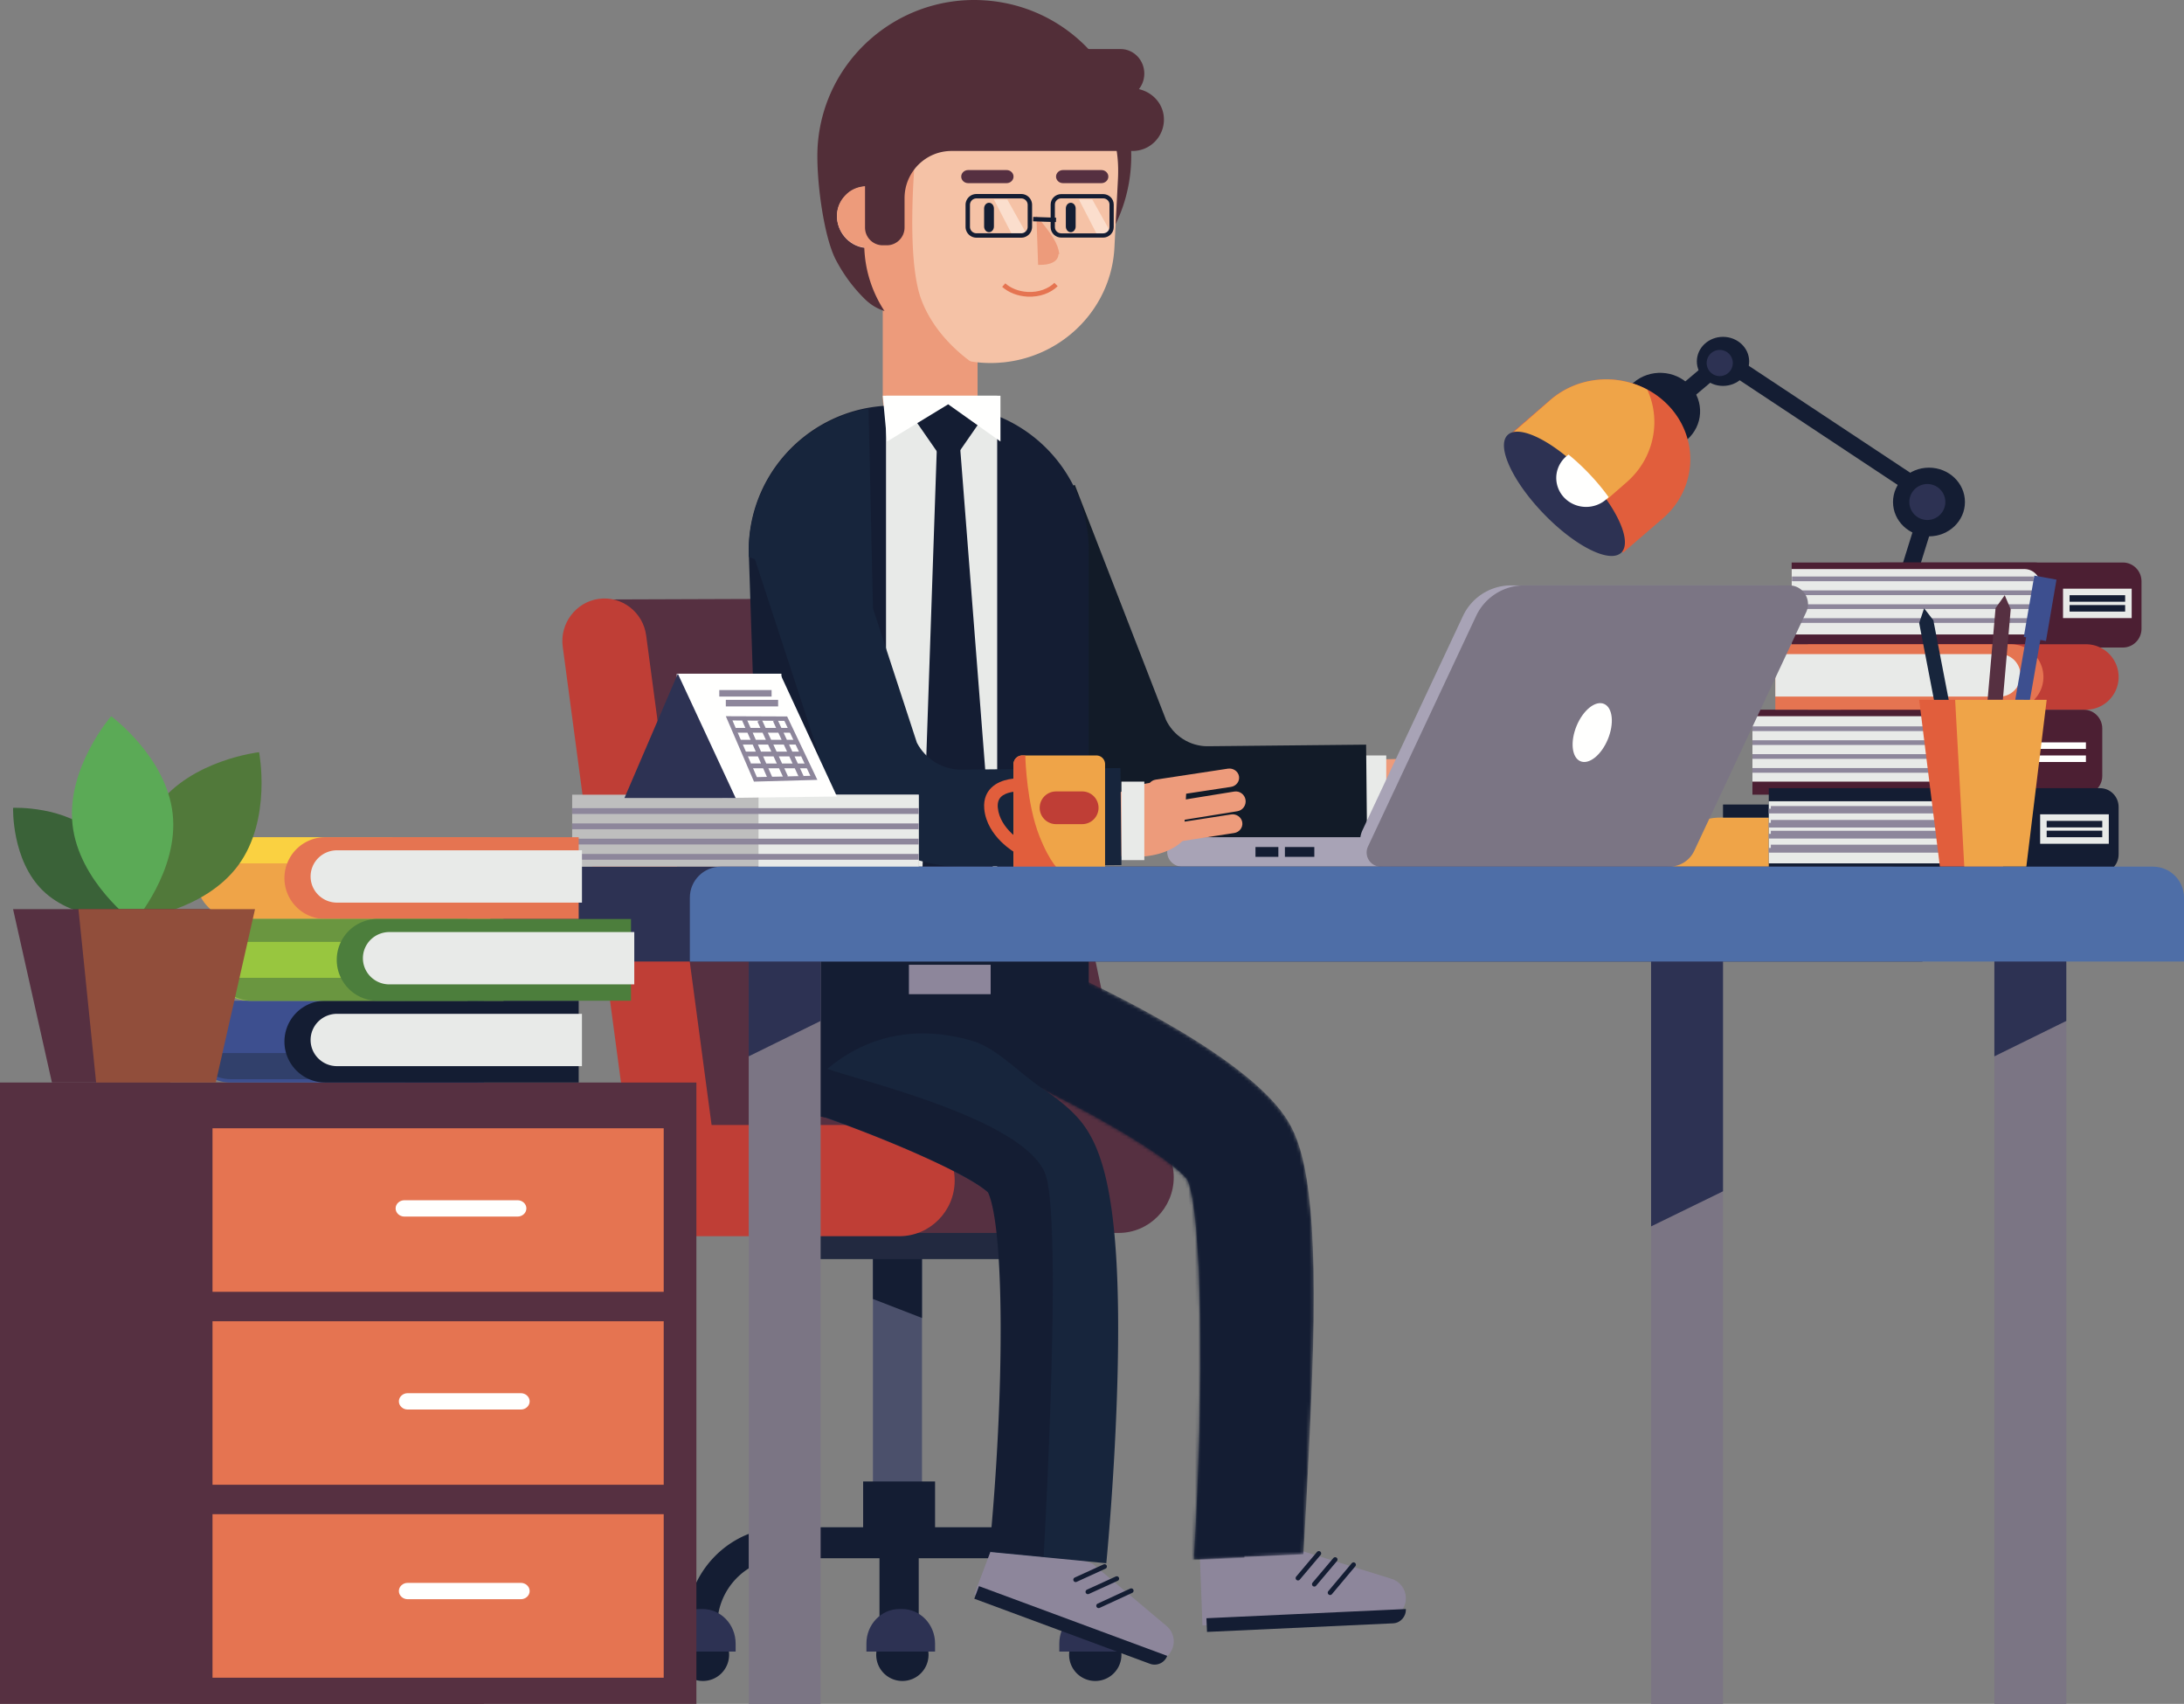 <svg xmlns="http://www.w3.org/2000/svg" xmlns:xlink="http://www.w3.org/1999/xlink" width="668" height="521" viewBox="0 0 668 521">
    <rect x="0" y="0" width="668" height="521" fill="#808080" stroke="none"/>
    <defs>
        <path id="a" d="M59.153 182.772c3.271-54.833 2.389-105.528-1.896-115.795C52.864 60.602 26.481 44.92.497 33.296L15.1.817c18.236 8.15 61.864 29.176 73.088 48.373 4.74 8.103 9.284 23.926 7.064 79.837-1.163 29.285-2.597 52.227-2.597 52.227l-33.502 1.518"/>
    </defs>
    <g fill="none" fill-rule="evenodd">
        <path fill="#141D33" d="M498.152 134.126c-4.523-4.817-4.131-12.25.875-16.602l.567-.492c5.005-4.351 12.73-3.975 17.254.842 4.523 4.816 4.131 12.25-.874 16.601l-.568.492c-5.006 4.353-12.731 3.975-17.254-.84"/>
        <path fill="#E15E3C" d="M508.535 158.574L496.415 169 462 132.731l12.12-10.425c8.398-7.225 20.443-8.185 29.791-3.171a25.376 25.376 0 0 1 6.462 4.92c4.748 5.004 6.92 11.37 6.595 17.622-.342 6.253-3.179 12.377-8.433 16.897"/>
        <path fill="#EFA448" d="M497.543 147.438L485.438 158 462 132.949l12.106-10.561c8.388-7.319 20.42-8.291 29.756-3.212a23.95 23.95 0 0 1 2.105 11.145c-.34 6.335-3.175 12.538-8.424 17.117"/>
        <path fill="#2D3253" d="M495.802 169.058c-3.61 3.25-14.282-2.18-23.835-12.154-9.554-9.973-14.383-20.697-10.766-23.958 2.848-2.577 10.12.281 17.767 6.522a69.811 69.811 0 0 1 6.058 5.626c2.33 2.435 4.383 4.912 6.096 7.317 5.32 7.445 7.409 14.185 4.68 16.647"/>
        <path fill="#FFFFFE" d="M492 151.99c-2.785 3.084-7.523 3.964-11.362 1.864-4.386-2.398-5.937-7.802-3.455-12.057a8.788 8.788 0 0 1 2.578-2.797 70.207 70.207 0 0 1 6.1 5.646c2.347 2.444 4.415 4.93 6.139 7.344"/>
        <path stroke="#141D33" stroke-width="5.229" d="M559.572 253L591 152.147 527.357 110 514 121.29"/>
        <path fill="#141D33" d="M535 110.5c0 4.142-3.581 7.5-8 7.5-4.419 0-8-3.358-8-7.5 0-4.142 3.581-7.5 8-7.5 4.419 0 8 3.358 8 7.5"/>
        <path fill="#2D3253" d="M530 110.999a4 4 0 1 1-8 .001 4 4 0 0 1 8-.001"/>
        <path fill="#EFA448" d="M591 266h-81c0-8.837 7.205-16 16.092-16h48.816c8.888 0 16.092 7.163 16.092 16"/>
        <path fill="#141D33" d="M527 250h15v-4h-15zM601 153.5c0 5.799-4.925 10.5-11 10.5s-11-4.701-11-10.5 4.925-10.5 11-10.5 11 4.701 11 10.5"/>
        <path fill="#2D3253" d="M595 153.5a5.5 5.5 0 1 1-11 0 5.5 5.5 0 0 1 11 0"/>
        <path fill="#4C1F33" d="M637.312 243H563v-26h74.312c3.141 0 5.688 2.576 5.688 5.753v14.495c0 3.177-2.547 5.752-5.688 5.752"/>
        <path fill="#4C1F33" d="M610.312 243H536v-26h74.312c3.141 0 5.688 2.576 5.688 5.753v14.495c0 3.177-2.547 5.752-5.688 5.752"/>
        <path fill="#E8EAE8" d="M606.16 239H536v-20h70.16c2.673 0 4.84 2.224 4.84 4.969v10.062c0 2.744-2.167 4.969-4.84 4.969"/>
        <path fill="#FFFFFE" d="M621 229h17v-2h-17zM621 233h17v-2h-17z"/>
        <path fill="#4C1F33" d="M649.312 198H575v-26h74.312c3.141 0 5.688 2.575 5.688 5.752v14.495c0 3.177-2.547 5.753-5.688 5.753"/>
        <path fill="#4C1F33" d="M622.312 198H548v-26h74.312c3.141 0 5.688 2.575 5.688 5.752v14.495c0 3.177-2.547 5.753-5.688 5.753"/>
        <path fill="#E8EAE8" d="M619.156 194H548v-20h71.156c2.675 0 4.844 2.122 4.844 4.741v10.518c0 2.618-2.169 4.741-4.844 4.741M631 189h21v-9h-21z"/>
        <path fill="#141D33" d="M633 184h17v-2h-17zM633 187h17v-2h-17zM642.312 267H568v-26h74.312c3.141 0 5.688 2.576 5.688 5.752v14.496c0 3.176-2.547 5.752-5.688 5.752"/>
        <path fill="#141D33" d="M615.312 267H541v-26h74.312c3.141 0 5.688 2.576 5.688 5.752v14.496c0 3.176-2.547 5.752-5.688 5.752"/>
        <path fill="#E8EAE8" d="M611.16 264H541v-19h70.16c2.674 0 4.84 2.22 4.84 4.958v9.084c0 2.739-2.166 4.958-4.84 4.958M624 258h21v-9h-21z"/>
        <path fill="#141D33" d="M626 253h17v-2h-17zM626 256h17v-2h-17z"/>
        <path fill="#BF3E36" d="M553 197v20h85.044c5.496 0 9.956-4.48 9.956-10 0-2.755-1.115-5.257-2.913-7.075a9.95 9.95 0 0 0-7.043-2.925H553"/>
        <path fill="#E57451" d="M543 197v20h71.987c5.527 0 10.013-4.48 10.013-10 0-2.755-1.121-5.257-2.929-7.075a10.04 10.04 0 0 0-7.084-2.925H543"/>
        <path fill="#E8EAE8" d="M543 200v13h68.64c3.515 0 6.36-2.908 6.36-6.5a6.591 6.591 0 0 0-1.859-4.6c-1.156-1.17-2.744-1.9-4.5-1.9H543"/>
        <path stroke="#8D869B" stroke-width="1.438" d="M548.093 177H622m-73.907 4.248H622m-73.907 4.246H622m-73.907 4.248H622m-86 33.083h74.349M536 227.073h74.349M536 231.319h74.349M536 235.567h74.349m-68.717 11.624h74.35m-74.35 4.247h74.35m-74.35 3.314h74.35M541.632 259h74.35"/>
        <path fill="#17253C" d="M124 521h22V287h-22z"/>
        <path fill="#563041" d="M348 355.318L219.623 365 184 183.305l86.229-.305c24.158-.084 45.06 16.882 50.058 40.634L348 355.318"/>
        <path fill="#BF3E36" d="M193.372 356.741l-21.256-159.006c-.947-7.084 4.019-13.662 11.035-14.618 7.016-.956 13.53 4.057 14.478 11.14l21.255 159.008c.947 7.083-4.018 13.662-11.034 14.618-7.016.956-13.531-4.058-14.478-11.142"/>
        <path fill="#4B506B" d="M267 467h15v-89h-15z"/>
        <path fill="#141D33" d="M282 383v20l-15-5.806v-13.54c3.753-.178 10.978-.478 15-.654"/>
        <path fill="#222940" d="M310.25 385h-67.5c-3.713 0-6.75-2.925-6.75-6.5s3.037-6.5 6.75-6.5h67.5c3.713 0 6.75 2.925 6.75 6.5s-3.037 6.5-6.75 6.5"/>
        <path fill="#563041" d="M342.174 377h-77.348c-9.254 0-16.826-7.65-16.826-17s7.572-17 16.826-17h77.348c9.255 0 16.826 7.65 16.826 17s-7.572 17-16.826 17"/>
        <path fill="#BF3E36" d="M275.09 378h-62.18c-9.3 0-16.91-7.65-16.91-17s7.61-17 16.91-17h62.18c9.3 0 16.91 7.65 16.91 17s-7.61 17-16.91 17"/>
        <path fill="#141D33" d="M338 497h-9.399c0-11.318-9.135-20.526-20.363-20.526h-68.476c-11.228 0-20.363 9.208-20.363 20.526H210c0-16.542 13.351-30 29.762-30h68.476c16.41 0 29.762 13.458 29.762 30M264 467h22v-14h-22zM223 506a8 8 0 1 1-16 0 8 8 0 0 1 16 0"/>
        <path fill="#2D3253" d="M225 505h-21v-2.439c0-5.833 4.52-10.561 10.098-10.561h.804c5.577 0 10.098 4.728 10.098 10.561V505"/>
        <path fill="#141D33" d="M343 506a8 8 0 0 1-8 8 8 8 0 0 1-8-8 8 8 0 0 1 8-8 8 8 0 0 1 8 8"/>
        <path fill="#2D3253" d="M345 505h-21v-2.439c0-5.833 4.52-10.561 10.098-10.561h.804c5.577 0 10.098 4.728 10.098 10.561V505"/>
        <path fill="#141D33" d="M269 498h12v-28h-12z"/>
        <path fill="#141D33" d="M284 506a8 8 0 1 1-16 0 8 8 0 0 1 16 0"/>
        <path fill="#2D3253" d="M286 505h-21v-2.439c0-5.833 4.52-10.561 10.098-10.561h.804c5.577 0 10.098 4.728 10.098 10.561V505"/>
        <path fill="#ED9B7B" d="M434.116 232.775l21.157 6.112c1.545.445 3.172-.463 3.614-2.02.443-1.557-.458-3.196-2.003-3.642l-21.157-6.111c-1.545-.447-3.172.461-3.614 2.018-.443 1.557.458 3.196 2.003 3.643"/>
        <path fill="#ED9B7B" d="M440.132 239.884l17.113 5c1.556.455 3.195-.47 3.642-2.057.445-1.586-.463-3.256-2.02-3.71l-17.113-5.001c-1.556-.455-3.194.47-3.64 2.057-.446 1.587.462 3.257 2.018 3.711"/>
        <path fill="#ED9B7B" d="M435.12 243.925l20.146 5.958c1.548.459 3.178-.474 3.62-2.07.445-1.599-.458-3.28-2.006-3.738l-20.146-5.958c-1.548-.459-3.178.474-3.62 2.072-.445 1.597.458 3.277 2.006 3.736"/>
        <path fill="#ED9B7B" d="M418.4 245.705l22.034 4.24c1.608.309 3.188-.709 3.508-2.263.321-1.553-.733-3.077-2.343-3.387l-22.033-4.24c-1.61-.31-3.188.709-3.508 2.262-.321 1.554.733 3.078 2.342 3.388"/>
        <path fill="#ED9B7B" d="M451 237.88c-.226-.076-2.666-1.277-5.305-2.587a31.552 31.552 0 0 0-14.65-3.287l-9.71.192s-1.865 16.358-1.187 16.185c.678-.171 21.359 3.617 21.359 3.617L451 237.88"/>
        <path fill="#E8EAE8" d="M415 256h9v-25h-9z"/>
        <path fill="#8D869B" d="M367.782 497l56.358-2.146c3.36-.128 5.982-2.992 5.856-6.396-.097-2.623-1.821-4.895-4.297-5.666L397.449 474 367 475.913l.782 21.087"/>
        <path fill="#141D33" d="M426.1 496.372L369.183 499l-.183-4.184L429.996 492c.101 2.31-1.643 4.268-3.896 4.372"/>
        <path stroke="#141D33" stroke-linecap="round" stroke-width="1.438" d="M397 482.543l6.376-7.543M402 484.412l6.376-7.542M406.825 487l7.175-8.55"/>
        <g transform="translate(306 294)">
            <mask id="b" fill="#fff">
                <use xlink:href="#a"/>
            </mask>
            <path fill="#141D33" d="M59.153 182.772c3.271-54.833 2.389-105.528-1.896-115.795C52.864 60.602 26.481 44.92.497 33.296L15.1.817c18.236 8.15 61.864 29.176 73.088 48.373 4.74 8.103 9.284 23.926 7.064 79.837-1.163 29.285-2.596 52.227-2.596 52.227l-33.503 1.518" mask="url(#b)"/>
            <path fill="#141D33" d="M-4.356 15.01s66.329 23.846 74 42.742c7.67 18.897 4.963 124.626 4.963 124.626l-22.11.9L-21.05 11.412l16.694 3.599" mask="url(#b)"/>
        </g>
        <path stroke="#121B28" stroke-width="31.641" d="M314 154l28.123 72.457c4.948 10.793 15.715 17.659 27.509 17.542l48.368-.484"/>
        <path fill="#ED9B7B" d="M287.844 133h-6.688c-6.135 0-11.156-5.044-11.156-11.208V90.208C270 84.043 275.02 79 281.156 79h6.688C293.979 79 299 84.043 299 90.208v31.584c0 6.164-5.02 11.208-11.156 11.208"/>
        <path fill="#522E38" d="M345.88 51.108c-.05.708-.115 1.414-.194 2.12a47.854 47.854 0 0 1-2.212 9.833c-4.552 13.414-14.876 24.029-27.878 29.13-6.455 2.54-13.573 3.712-20.966 3.196-3.655-.256-7.158-.001-10.485.253-7.569.58-14.23 1.16-19.696-4.265a47.39 47.39 0 0 1-6.697-8.292 49.642 49.642 0 0 1-2.095-3.615c-3.92-7.532-6.19-25.98-5.55-35.05C251.916 18.835 273.665-.62 299.178.014c.728.023 1.455.06 2.182.11 16.122 1.126 29.811 10.037 37.638 22.792l.014.015a47.943 47.943 0 0 1 5.273 12.14 47.459 47.459 0 0 1 1.596 16.036"/>
        <path fill="#F4C2B6" d="M281.988 59.946a7.793 7.793 0 0 1-.678 2.83c-.451 1.05-1.143 2.17-1.994 2.95-1.541 1.402-3.602 2.386-5.835 2.264l-4.799-.256-3.682-.188.545-11.075h.013l.094-2.048.08-1.59.08-1.455.012-.378h.013l8.468.444a8.064 8.064 0 0 1 5.424 2.493 8.288 8.288 0 0 1 1.861 3.126c.319.916.452 1.874.398 2.883"/>
        <path fill="#F5C2A6" d="M341.917 55.167l-.92 17.839-.136 2.67a36.139 36.139 0 0 1-.636 5.183c-3.086 15.757-16.27 27.852-32.444 29.839-.486.08-.988.12-1.474.147-1.733.175-3.479.188-5.266.108a37.215 37.215 0 0 1-5.075-.604 37.448 37.448 0 0 1-9.231-2.953l-.027-.014c-12.56-5.893-21.223-18.323-21.683-32.51-.014-.43-.027-.846-.014-1.275-.027-.498 0-1.007.028-1.517v-.269l.053-1.208.176-3.181.542-10.926.013-.107v-.014l.109-2.027.08-1.584.082-1.45.027-.376c.15-2.524.663-4.966 1.408-7.302a40.193 40.193 0 0 1 1.814-4.765c.094-.255.19-.47.297-.699a34.236 34.236 0 0 1 1.95-3.69l.013-.028a37.762 37.762 0 0 1 10.72-11.436c.866-.604 1.76-1.181 2.666-1.718 6.32-3.678 13.738-5.65 21.561-5.248 10.462.536 19.842 5.194 26.38 12.309 3.505 3.798 5.806 8.255 7.484 13.182a27.256 27.256 0 0 1 1.3 5.785c.311 2.536.351 5.154.203 7.839"/>
        <path fill="#F4C2B6" d="M269 57.17l-.569 11.24-.392 7.59-2.967-.15c-.216-.014-.433-.027-.635-.068-4.944-.599-8.669-5.136-8.426-10.123.123-2.59 1.315-4.742 3.13-6.377 1.625-1.458 3.764-2.235 6.094-2.261h.013c.272-.028.501-.028.772 0l2.98.15"/>
        <path fill="#141D33" d="M327.5 71c-.825 0-1.5-.779-1.5-1.73V63.73c0-.952.675-1.731 1.5-1.731s1.5.779 1.5 1.731v5.539c0 .951-.675 1.73-1.5 1.73M302.5 71c-.825 0-1.5-.779-1.5-1.73V63.73c0-.952.675-1.731 1.5-1.731s1.5.779 1.5 1.731v5.539c0 .951-.675 1.73-1.5 1.73"/>
        <path fill="#ED9B7B" d="M299 111.984s-6.705.452-13.14-3.461l-.028-.014c-12.443-5.96-21.025-18.531-21.48-32.88-4.894-.597-8.581-5.118-8.34-10.087.12-2.58 1.3-4.724 3.097-6.353 1.61-1.453 3.727-2.227 6.034-2.253v-.014l.107-2.05.08-1.602.081-1.466.013-.38h.014c.148-2.553.657-5.024 1.394-7.386 5.07-2.864 10.231-3.407 13.168 3.014 0 0-.296 2.906-.55 7.33a220.4 220.4 0 0 0-.416 11.88c-.08 9.069.456 19.209 2.762 25.36C286.704 104.747 299 111.983 299 111.983"/>
        <path fill="#522E38" d="M342.772 30h-60.544c-3.975 0-7.228-3.375-7.228-7.5s3.253-7.5 7.228-7.5h60.544c3.976 0 7.228 3.375 7.228 7.5s-3.252 7.5-7.228 7.5"/>
        <path fill="#522E38" d="M355.844 34.855a9.576 9.576 0 0 1-2.648 8.492 9.525 9.525 0 0 1-6.739 2.813h-55.402c-7.946 0-14.388 6.461-14.388 14.433v8.985c0 2.982-2.432 5.422-5.405 5.422h-1.28c-2.985 0-5.405-2.427-5.405-5.422v-27.07c0-.216.013-.418.04-.622a9.459 9.459 0 0 1-1.617-5.3c0-2.637 1.079-5.03 2.804-6.774A9.523 9.523 0 0 1 272.543 27h73.522c4.69 0 8.94 3.226 9.779 7.855"/>
        <path fill="#563041" d="M336.888 56h-11.777c-1.162 0-2.111-.9-2.111-2s.95-2 2.11-2h11.778c1.162 0 2.112.9 2.112 2s-.95 2-2.112 2M307.89 56h-11.778c-1.162 0-2.112-.9-2.112-2s.95-2 2.112-2h11.777c1.162 0 2.111.9 2.111 2s-.95 2-2.11 2"/>
        <path fill="#FBDECD" d="M309.681 72L304 61h4.091L314 71.551l-4.319.449M335.681 72L330 61h4.09L340 71.551l-4.319.449"/>
        <path stroke="#141D33" stroke-width="1.297" d="M337.405 72h-12.81c-1.427 0-2.595-1.144-2.595-2.54v-6.92c0-1.396 1.168-2.54 2.596-2.54h12.81c1.427 0 2.594 1.144 2.594 2.54v6.92c0 1.396-1.167 2.54-2.595 2.54z"/>
        <path stroke="#141D33" stroke-width="1.349" d="M312.366 72h-13.732A2.646 2.646 0 0 1 296 69.358v-6.716A2.646 2.646 0 0 1 298.634 60h13.732c1.45 0 2.634 1.19 2.634 2.642v6.716A2.646 2.646 0 0 1 312.366 72z"/>
        <path stroke="#E57451" stroke-width="1.438" d="M323 87c-2.036 1.99-5.191 3.153-8.668 2.984-2.914-.141-5.504-1.19-7.332-2.808"/>
        <path fill="#ED9B7B" d="M324 77.705l-.247-.006c-.06 1.901-1.837 3.412-6.236 3.295L317 66c4.693 5.525 6.678 8.594 7 11.705"/>
        <path stroke="#141D33" stroke-width="1.349" d="M316 67l7 .24"/>
        <path fill="#141D33" d="M333 168.325V304.2L233.875 315 229 168.325c0-21.84 15.872-40.008 36.75-43.665a45.628 45.628 0 0 1 7.732-.66h15.036C313.08 124 333 143.85 333 168.325"/>
        <path fill="#141D33" d="M324 316.44a25.624 25.624 0 0 1-5.79 16.274c-4.622 5.67-11.636 9.286-19.482 9.286h-42.47c-1.262 0-2.498-.095-3.708-.285a24.462 24.462 0 0 1-8.68-3.005c-.47-.259-.926-.544-1.37-.843a25.611 25.611 0 0 1-11.5-21.428l.78-13.637L323.26 302l.739 14.44"/>
        <path fill="#E8EAE8" d="M271 281h34V121h-34z"/>
        <path fill="#141D33" d="M290 143l-10-14.42 9.213-5.58L300 128.58 290 143"/>
        <path fill="#141D33" d="M293.4 285L282 269.978 286.576 136l7.077.663L304 269.43 293.4 285"/>
        <path fill="#FFFFFE" d="M306 135l-15.99-11.375L271.323 135 270 121h36v14"/>
        <path fill="#8D869B" d="M298 487.546l52.751 20.056a6.084 6.084 0 0 0 7.853-3.55 6.123 6.123 0 0 0-1.78-6.847l-22.65-19.057L305.384 468 298 487.546"/>
        <path fill="#141D33" d="M351.723 508.743L298 488.848l1.427-3.848L357 506.32a4.106 4.106 0 0 1-5.277 2.423"/>
        <path fill="#17253C" d="M341.792 421.43c-.742 28.971-3.307 55.465-3.414 56.57l-18.84-1.833-16.575-1.602c4.805-49.391 4.59-99.08-.418-109.68-5.803-5.455-28.355-15.395-49.329-22.885a374.524 374.524 0 0 0-8.718-2.976c-.5-.175-.999-.337-1.498-.499l.121-.336s17.388-30.48 54.018-19.993c7.72 2.21 14.057 9.527 22.033 14.888 4.13 2.76 7.653 5.603 10.217 8.418 7.315 8.028 13.874 23.261 12.403 79.927"/>
        <path stroke="#141D33" stroke-linecap="round" stroke-width="1.438" d="M329 483.037l8.84-4.037m-5.1 7.738l8.84-4.036M336.027 491l9.973-4.598"/>
        <path fill="#17253C" d="M267 186l-38-15.743v-1.418c0-21.927 15.708-40.167 36.37-43.839.095.08.2.161.295.242L267 186"/>
        <path fill="#141D33" d="M319.199 476l-16.617-1.605c4.817-49.473 4.6-99.242-.42-109.86-5.818-5.464-28.43-15.42-49.458-22.922a24.883 24.883 0 0 1-8.741-2.981c-.5-.176-1.001-.338-1.502-.5l.122-.337c-6.968-4.52-11.583-12.359-11.583-21.263l.785-13.532 14.696 2.011c-.352 1.052-2.341 11.386 1.285 17.592 1.015 1.768 2.49 3.198 4.586 3.994 5.752 2.186 27.633 7.528 45.048 15.3 11.258 5.032 20.662 11.09 22.61 17.983 4.574 16.19-.067 102.885-.811 116.12"/>
        <path fill="#A8A3B6" d="M511.93 265h-88.056c-5.76 0-9.566-5.982-7.121-11.193l30.71-65.455A16.267 16.267 0 0 1 462.19 179h81.068c4.2 0 6.976 4.362 5.193 8.162L511.93 265"/>
        <path fill="#A8A3B6" d="M424.39 265h-62.78c-2.536 0-4.61-2.025-4.61-4.5s2.074-4.5 4.61-4.5h62.78c2.536 0 4.61 2.025 4.61 4.5s-2.074 4.5-4.61 4.5"/>
        <path fill="#141D33" d="M393 262h9v-3h-9zM384 262h7v-3h-7z"/>
        <path fill="#7B7584" d="M510.576 265h-88.245c-3.169 0-5.261-3.29-3.917-6.157l33.068-70.49A16.263 16.263 0 0 1 466.206 179h81.054c4.199 0 6.973 4.362 5.191 8.162l-34.24 72.989a8.434 8.434 0 0 1-7.635 4.849"/>
        <path fill="#FFFFFE" d="M491.763 226.088c-2.014 4.834-5.78 7.818-8.41 6.664-2.631-1.152-3.131-6.006-1.117-10.84 2.015-4.833 5.781-7.817 8.412-6.665 2.63 1.154 3.13 6.007 1.115 10.84"/>
        <path fill="#ED9B7B" d="M354.436 243.964l22.065-3.354c1.611-.246 2.72-1.7 2.462-3.233-.257-1.533-1.787-2.587-3.398-2.342L353.5 238.39c-1.611.246-2.72 1.7-2.462 3.233.257 1.534 1.787 2.587 3.399 2.341M360.486 250.962l17.978-2.907c1.636-.265 2.76-1.835 2.498-3.49-.261-1.654-1.813-2.792-3.448-2.527l-17.979 2.907c-1.635.265-2.758 1.835-2.497 3.49.261 1.654 1.813 2.792 3.448 2.527M356.448 257.964l21.044-3.248c1.617-.25 2.73-1.733 2.47-3.294-.257-1.562-1.792-2.636-3.409-2.386l-21.046 3.25c-1.616.248-2.728 1.73-2.47 3.292.26 1.563 1.794 2.636 3.41 2.386"/>
        <path fill="#ED9B7B" d="M363 239.061c-.235.028-2.923-.008-5.836-.057a31.738 31.738 0 0 0-14.521 3.248L334 246.498s4.95 14.671 5.633 14.794c16.664 3.009 22.38-4.547 22.38-4.547L363 239.06"/>
        <path fill="#E8EAE8" d="M343 263h7v-24h-7z"/>
        <path fill="#17253C" d="M293.994 265c-17.465 0-33.433-10.206-40.77-26.1l-.363-.786L230 168.232 258.161 159l22.278 68.102c2.642 5.08 7.958 8.297 13.706 8.234l48.562-.482.293 29.662-48.562.482-.444.002"/>
        <path fill="#8D869B" d="M278 304h25v-9h-25z"/>
        <path fill="#7B7584" d="M229 521h22V287h-22zM505 521h22V287h-22zM610 521h22V287h-22z"/>
        <path fill="#2D3253" d="M505 287h22v77.269L505 375v-88M632 287v25.175L610 323v-36h22M251 287v25.175L229 323v-36h22"/>
        <path fill="#2D3253" d="M104 294h484v-19.543c0-5.223-4.252-9.457-9.497-9.457H113.497c-5.245 0-9.497 4.234-9.497 9.457V294"/>
        <path fill="#BEBEBE" d="M175 265h106v-22H175z"/>
        <path fill="#E8EAE8" d="M232 266h49v-23h-49z"/>
        <path stroke="#8D869B" stroke-width="1.769" d="M175 248h106m-106 4.667h106m-106 4.666h106M175 262h106"/>
        <path fill="#563041" d="M0 521h148V331H0z"/>
        <path fill="#563041" d="M55 521h158V331H55z"/>
        <path fill="#E57451" d="M65 395h138v-50H65zM65 454h138v-50H65zM65 513h138v-50H65z"/>
        <path fill="#FFFFFE" d="M158.304 372h-34.607c-1.483 0-2.697-1.125-2.697-2.5s1.214-2.5 2.697-2.5h34.607c1.483 0 2.696 1.125 2.696 2.5s-1.213 2.5-2.696 2.5M159.304 431h-34.608c-1.483 0-2.696-1.125-2.696-2.5s1.213-2.5 2.696-2.5h34.608c1.483 0 2.696 1.125 2.696 2.5s-1.213 2.5-2.696 2.5M159.304 489h-34.608c-1.483 0-2.696-1.125-2.696-2.5s1.213-2.5 2.696-2.5h34.608c1.483 0 2.696 1.125 2.696 2.5s-1.213 2.5-2.696 2.5"/>
        <path fill="#EFA448" d="M338 233.663V267h-28v-33.337a2.673 2.673 0 0 1 2.677-2.663h22.646a2.674 2.674 0 0 1 2.677 2.663"/>
        <path fill="#E15E3C" d="M310.926 261c-.371-.205-9.104-5.103-9.883-13.682-.297-3.272.996-5.298 2.133-6.422 3.126-3.092 8.32-2.914 8.902-2.884l-.227 3.981c-1.056-.047-4.16.158-5.693 1.684-.782.779-1.098 1.856-.968 3.295.594 6.53 7.739 10.53 7.81 10.57L310.926 261"/>
        <path fill="#BF3E36" d="M330.991 252h-7.981a5.005 5.005 0 0 1-5.01-5c0-2.76 2.243-5 5.01-5h7.981a5.005 5.005 0 0 1 5.009 5c0 2.762-2.242 5-5.009 5"/>
        <path fill="#E15E3C" d="M325 267h-15v-33.337c0-1.468 1.208-2.663 2.692-2.663h.907c.04 1.739.521 15.038 4.3 24.616 3.282 8.34 6.208 10.8 7.101 11.384"/>
        <path stroke="#8D869B" stroke-width="1.438" d="M541 248h74m-74 4.316h74m-74 3.367h74M541 260h74"/>
        <path fill="#FFFFFE" d="M221 244l17.612-38L256 243.553 221 244"/>
        <path fill="#FFFFFE" d="M207 243h32v-37h-32z"/>
        <path fill="#2D3253" d="M191 244l16.32-38L225 244h-34"/>
        <path fill="#8D869B" d="M220 213h16v-2h-16zM222 216h16v-2h-16zM224.033 220.298l7.46 17.32 16.377-.393-7.958-16.799-15.879-.128zm6.58 18.702L222 219l18.75.073 9.25 19.389-19.387.538z"/>
        <path stroke="#8D869B" stroke-width="1.461" d="M225 223.316h17.248m-15.752 3.622h17.248m-16.016 3.624h17.249m-15.225 3.622H247m-9.892-13.938l8.017 17.339m-12.792-17.256l8.016 17.339M227.64 220l7.934 18"/>
        <path fill="#3D4F8F" d="M616.358 240l-4.358-.786L622.642 178l4.358.786L616.358 240"/>
        <path fill="#3D4F8F" d="M625.784 196L619 194.76l3.215-18.76 6.785 1.24-3.216 18.76"/>
        <path fill="#563041" d="M609.636 248l-4.636-.374 5.364-61.68 2.804-3.946 1.832 4.32-5.364 61.68"/>
        <path fill="#17253C" d="M603 250.147l-4.34.853L587 190.513l1.505-4.513 2.835 3.66L603 250.147"/>
        <path fill="#E15E3C" d="M612.663 265h-19.327L587 214h32l-6.337 51"/>
        <path fill="#EFA448" d="M619.777 265H600.8l-2.8-51h28l-6.223 51"/>
        <path fill="#3D4F8F" d="M148 306v25H70.49c-5.413 0-10.037-3.462-11.766-8.298a12.575 12.575 0 0 1-.724-4.208c0-3.44 1.394-6.566 3.652-8.837A12.48 12.48 0 0 1 70.49 306H148"/>
        <path fill="#31406B" d="M119 322v8H70.752c-5.407 0-10.025-3.338-11.752-8h60"/>
        <path fill="#141D33" d="M177 306v25H99.489C92.595 331 87 325.4 87 318.5a12.52 12.52 0 0 1 3.654-8.843A12.498 12.498 0 0 1 99.49 306H177"/>
        <path fill="#E8EAE8" d="M178 310v16h-74.91c-4.47 0-8.09-3.58-8.09-8 0-2.21.908-4.207 2.366-5.661A8.154 8.154 0 0 1 103.09 310H178"/>
        <path fill="#EFA448" d="M150 256v25H72.489C65.595 281 60 275.4 60 268.5c0-3.443 1.4-6.572 3.654-8.843A12.498 12.498 0 0 1 72.49 256H150"/>
        <path fill="#FAD141" d="M120 264v-8H71.751c-5.406 0-10.025 3.338-11.751 8h60"/>
        <path fill="#E57451" d="M177 256v25H99.489C92.595 281 87 275.4 87 268.5c0-3.443 1.398-6.572 3.654-8.843A12.498 12.498 0 0 1 99.49 256H177"/>
        <path fill="#E8EAE8" d="M178 260v16h-74.91c-4.47 0-8.09-3.58-8.09-8 0-2.21.908-4.206 2.366-5.661A8.158 8.158 0 0 1 103.09 260H178"/>
        <path fill="#98C63F" d="M154 281v25H76.48C69.586 306 64 300.399 64 293.5c0-2.12.53-4.12 1.458-5.871a12.922 12.922 0 0 1 2.195-2.974A12.477 12.477 0 0 1 76.48 281H154"/>
        <path fill="#6A9640" d="M143 281v7H66a13.627 13.627 0 0 1 2.207-3.14c2.283-2.387 5.424-3.86 8.88-3.86H143M143 306v-7H66a13.606 13.606 0 0 0 2.207 3.14c2.283 2.387 5.424 3.86 8.88 3.86H143"/>
        <path fill="#4C7E3C" d="M193 281v25h-77.511c-6.894 0-12.489-5.6-12.489-12.5 0-3.443 1.398-6.572 3.654-8.843A12.502 12.502 0 0 1 115.49 281H193"/>
        <path fill="#E8EAE8" d="M194 285v16h-74.91c-4.47 0-8.09-3.58-8.09-8 0-2.21.908-4.206 2.366-5.661A8.158 8.158 0 0 1 119.09 285H194"/>
        <path fill="#51793A" d="M72.877 264.579C62.524 278.662 41.754 281 41.754 281s-3.984-20.496 6.369-34.58C58.476 232.338 79.246 230 79.246 230s3.984 20.496-6.369 34.579"/>
        <path fill="#3A6238" d="M29.86 255.644c9.662 9.381 9.135 25.342 9.135 25.342s-16.192.75-25.854-8.63c-9.662-9.381-9.136-25.342-9.136-25.342s16.193-.75 25.855 8.63"/>
        <path fill="#5BAA56" d="M52.813 248.806C54.748 266.203 41.003 282 41.003 282s-16.882-12.41-18.817-29.806C20.253 234.797 33.997 219 33.997 219s16.882 12.409 18.816 29.806"/>
        <path fill="#563041" d="M52.119 331H15.88L4 278h60l-11.881 53"/>
        <path fill="#914E3B" d="M66 331H29.4L24 278h54l-12 53"/>
        <path fill="#4E6EA7" d="M211 294h457v-19.543c0-5.223-4.252-9.457-9.496-9.457H220.496c-5.244 0-9.496 4.234-9.496 9.457V294"/>
    </g>
</svg>
